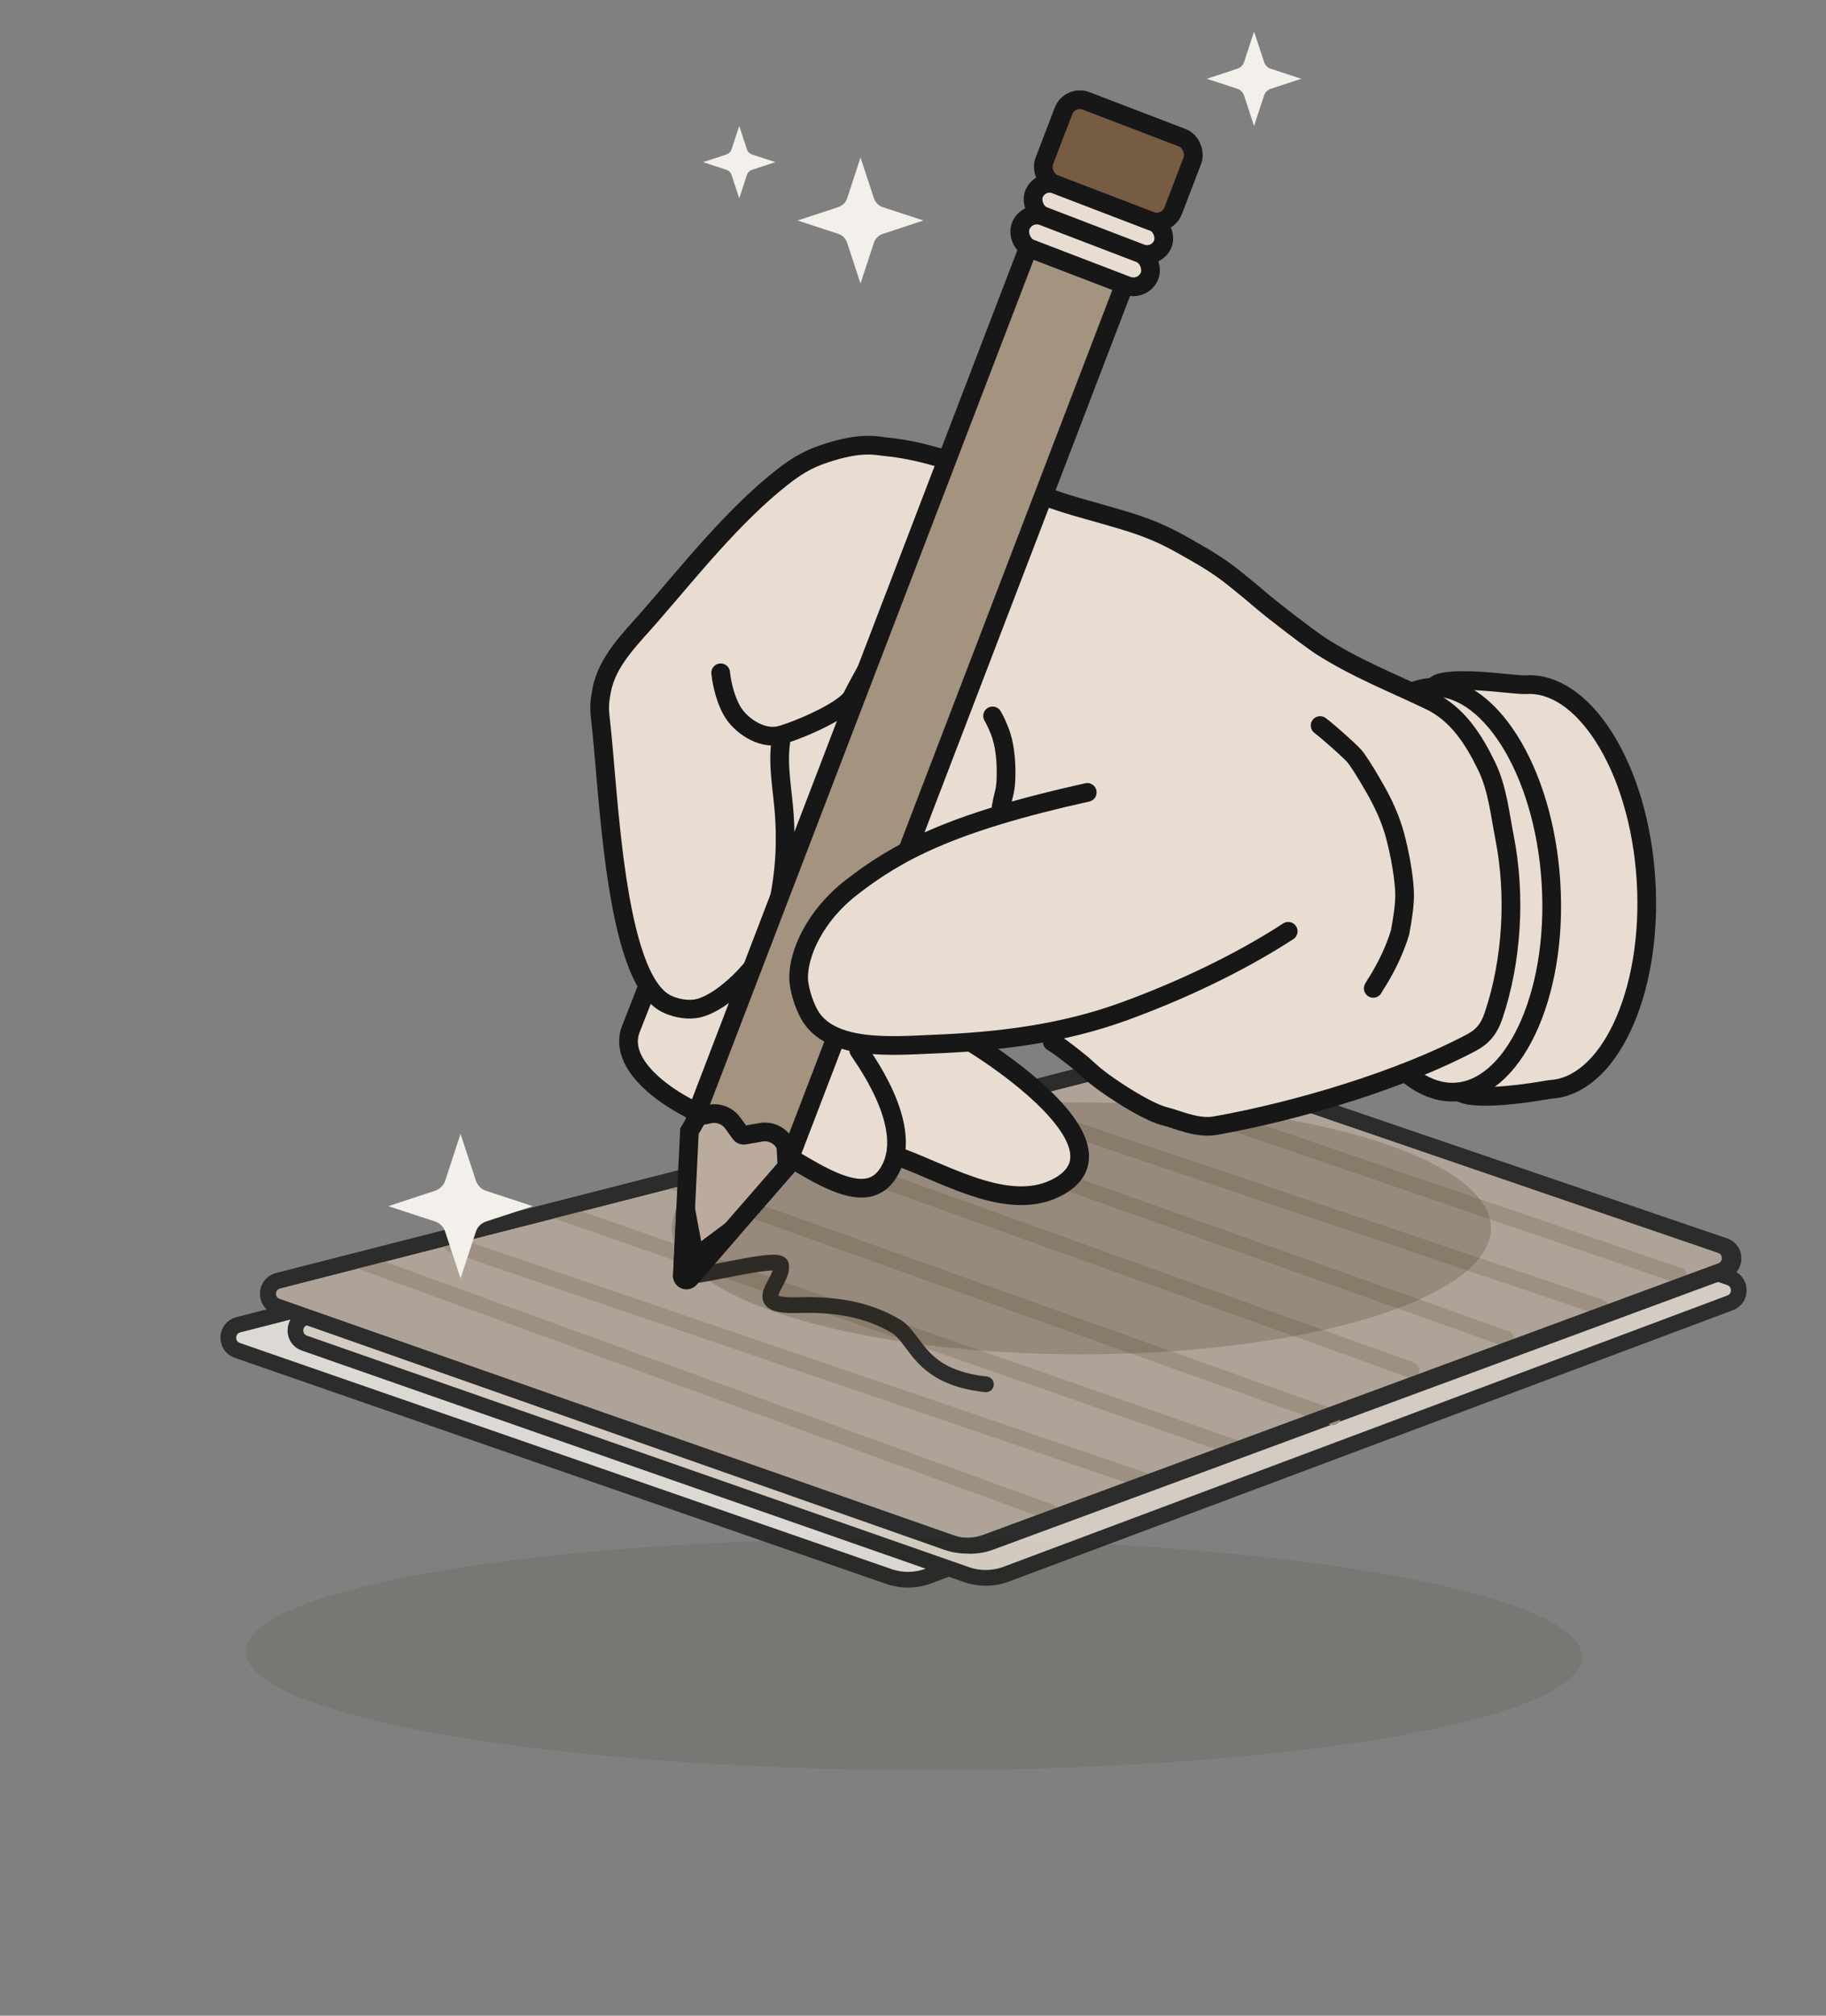 <svg width="58" height="64" viewBox="0 0 58 64" fill="none" xmlns="http://www.w3.org/2000/svg">
<rect x="0" y="0" width="58" height="64" fill="#808080" stroke="none"/>
<ellipse cx="21.222" cy="3.675" rx="21.222" ry="3.675" transform="matrix(1 0.004 -0.004 1 7.82 48.764)" fill="#372911" fill-opacity="0.1"/>
<g opacity="0.8">
<path d="M7.538 42.876C7.14 42.737 7.164 42.165 7.572 42.061L34.52 35.176C35.278 34.982 36.076 35.013 36.817 35.267L52.47 40.627C52.847 40.756 52.855 41.288 52.481 41.428L29.495 50.038C29.088 50.191 28.641 50.196 28.231 50.054L7.538 42.876Z" fill="#F3EFEA" stroke="#171717" stroke-width="0.5"/>
<path d="M9.669 42.645C9.271 42.506 9.296 41.935 9.704 41.83L36.654 34.944C37.416 34.749 38.219 34.783 38.962 35.04L54.943 40.566C55.32 40.696 55.327 41.227 54.953 41.367L31.962 49.98C31.554 50.133 31.105 50.137 30.694 49.993L9.669 42.645Z" fill="#E9DDD2" stroke="#171717" stroke-width="0.5"/>
<path d="M8.799 41.478C8.401 41.339 8.426 40.768 8.834 40.664L35.797 33.775C36.553 33.581 37.35 33.613 38.089 33.864L54.775 39.554C55.154 39.683 55.161 40.217 54.785 40.356L31.46 48.967C31.053 49.117 30.608 49.121 30.199 48.977L8.799 41.478Z" fill="#BAAB9D" stroke="#171717" stroke-width="0.5"/>
<path d="M33.333 48.001L11.385 40.02" stroke="#A4937F" stroke-width="0.5" stroke-linecap="round"/>
<path d="M14.333 39.501L36.333 47.001" stroke="#A4937F" stroke-width="0.5" stroke-linecap="round"/>
<path d="M17.833 38.501L39.333 46.001" stroke="#A4937F" stroke-width="0.5" stroke-linecap="round"/>
<path d="M21.333 37.501L42.333 45.001" stroke="#A4937F" stroke-width="0.5" stroke-linecap="round"/>
<path d="M25.333 36.501L44.833 43.501" stroke="#A4937F" stroke-width="0.5" stroke-linecap="round"/>
<path d="M25.333 34.501L47.833 42.501" stroke="#A4937F" stroke-width="0.5" stroke-linecap="round"/>
<path d="M24.891 32.745L50.833 41.501" stroke="#A4937F" stroke-width="0.5" stroke-linecap="round"/>
<path d="M34.333 34.001L53.333 40.501" stroke="#A4937F" stroke-width="0.5" stroke-linecap="round"/>
<path d="M8.791 41.479C8.394 41.34 8.419 40.77 8.827 40.665L35.792 33.776C36.55 33.583 37.349 33.615 38.089 33.868L54.655 39.544C55.033 39.674 55.039 40.208 54.663 40.346L31.335 48.959C30.928 49.109 30.481 49.113 30.072 48.969L8.791 41.479Z" stroke="#171717" stroke-width="0.5"/>
<path d="M21.833 40.501C22.225 40.568 24.765 39.852 24.809 40.168C24.889 40.737 23.698 41.49 25.341 41.439C26.471 41.404 27.516 41.55 28.447 42.102C29.125 42.503 29.166 43.721 31.317 43.953" stroke="#171717" stroke-width="0.5" stroke-linecap="round"/>
</g>
<ellipse cx="13.013" cy="4" rx="13.013" ry="4" transform="matrix(1 0 -5.3098e-05 1 21.334 35.001)" fill="#372911" fill-opacity="0.2"/>
<path d="M46.007 21.63C46.257 21.6 46.576 21.602 46.909 21.619C47.239 21.637 47.571 21.669 47.847 21.696C47.984 21.709 48.109 21.721 48.211 21.729C48.307 21.737 48.403 21.743 48.472 21.739C49.34 21.685 50.229 22.274 50.951 23.409C51.666 24.534 52.173 26.138 52.284 27.953C52.395 29.769 52.088 31.423 51.516 32.627C50.939 33.842 50.128 34.534 49.26 34.587L49.243 34.589L49.228 34.591C47.73 34.849 46.994 34.835 46.645 34.773C46.55 34.756 46.491 34.736 46.456 34.721C46.401 33.95 46.255 32.92 46.085 31.781C45.905 30.578 45.697 29.243 45.534 27.929C45.371 26.614 45.254 25.329 45.256 24.227C45.258 23.132 45.379 22.264 45.649 21.723C45.66 21.716 45.681 21.704 45.719 21.69C45.786 21.665 45.883 21.644 46.007 21.63Z" fill="#E9DDD2" stroke="#171717" stroke-width="0.594"/>
<path d="M45.453 21.824C46.322 21.771 47.211 22.36 47.932 23.495C48.647 24.62 49.154 26.224 49.265 28.039C49.377 29.855 49.069 31.508 48.497 32.712C47.92 33.927 47.109 34.62 46.241 34.673C45.373 34.726 44.484 34.137 43.763 33.002C43.048 31.878 42.54 30.274 42.429 28.459C42.317 26.643 42.625 24.989 43.198 23.785C43.775 22.571 44.585 21.878 45.453 21.824Z" fill="#E9DDD2" stroke="#171717" stroke-width="0.594"/>
<path d="M47.317 32.711C47.389 33.131 43.884 34.168 40.836 35.342C37.294 36.167 36.308 35.47 33.276 32.958C33.066 32.995 31.52 32.827 31.135 33.11C30.504 33.218 35.959 35.964 33.651 37.661C31.495 38.031 30.386 37.572 28.521 36.809C27.831 39.095 25.256 36.721 20.751 34.462C19.445 33.17 19.968 32.43 20.629 31.233C19.606 30.326 19.073 22.184 19.175 21.516C21.687 18.484 23.567 15.561 27 14.104C31.005 14.715 32.507 15.583 37.056 17.141C38.949 17.79 42.097 21.258 44.593 21.912C49.411 23.467 47.557 31.586 47.317 32.711Z" fill="#E9DDD2"/>
<path d="M24.799 23.564C24.692 24.317 24.863 25.116 24.913 25.873C25.006 27.267 24.845 28.327 24.483 29.704C24.253 30.573 22.914 31.923 22.074 32.032C21.739 32.075 21.374 31.978 21.144 31.857C19.504 30.993 19.341 25.096 19.071 22.821C19.02 22.395 19.059 22.205 19.11 21.927C19.28 20.985 20.052 20.255 20.652 19.565C21.936 18.089 23.267 16.404 24.809 15.181C25.418 14.697 25.809 14.516 26.412 14.334C27.421 14.029 27.865 14.159 28.13 14.184C30.242 14.386 32.199 15.526 34.226 16.101C34.698 16.235 35.52 16.459 36.083 16.646C36.94 16.93 37.459 17.249 37.956 17.53C38.871 18.047 39.198 18.361 39.612 18.691C39.853 18.884 40.069 19.086 40.476 19.406C41.256 20.021 41.823 20.428 41.933 20.498C43.081 21.235 44.22 21.672 45.432 22.254C46.307 22.674 46.825 23.506 47.228 24.341C47.563 25.037 47.644 25.848 47.791 26.597C48.148 28.419 48.033 30.49 47.44 32.248C47.306 32.647 47.111 32.903 46.746 33.098C44.551 34.269 41.257 35.269 38.593 35.742C38.024 35.842 37.378 35.535 37.019 35.449C36.543 35.336 35.715 34.827 35.164 34.439C34.717 34.123 34.575 33.968 34.362 33.78C34.015 33.5 33.752 33.295 33.542 33.156C33.497 33.127 33.461 33.104 33.423 33.08" stroke="#171717" stroke-width="0.594" stroke-linecap="round"/>
<path d="M20.509 31.466C20.483 31.547 20.303 31.996 20.042 32.662C19.531 33.96 21.655 35.234 22.898 35.61C24.726 36.162 27.17 38.722 28.173 37.303C29.218 35.823 27.229 33.342 27.273 33.329" stroke="#171717" stroke-width="0.594" stroke-linecap="round"/>
<path d="M28.622 36.757C30.14 37.321 32.134 38.528 33.651 37.661C35.821 36.421 31.883 33.734 30.925 33.146" stroke="#171717" stroke-width="0.594" stroke-linecap="round"/>
<path d="M22.891 21.362C22.932 21.762 23.064 22.235 23.241 22.55C23.52 23.046 24.166 23.454 24.703 23.361C25.113 23.291 26.844 22.581 27.076 22.107C27.608 21.025 28.651 19.491 28.904 18.372" stroke="#171717" stroke-width="0.594" stroke-linecap="round"/>
<path d="M31.528 22.731C31.589 22.833 31.723 23.098 31.807 23.363C31.938 23.775 31.966 24.3 31.954 24.656C31.954 24.802 31.944 24.947 31.907 25.136C31.882 25.244 31.844 25.378 31.799 25.629" stroke="#171717" stroke-width="0.594" stroke-linecap="round"/>
<path d="M41.932 23.036C42.222 23.259 42.83 23.798 43.011 23.997C43.102 24.097 43.332 24.438 43.688 25.064C44.084 25.76 44.248 26.268 44.347 26.665C44.552 27.485 44.614 28.134 44.615 28.394C44.618 28.761 44.545 29.213 44.469 29.611C44.313 30.13 44.048 30.686 43.761 31.149C43.7 31.244 43.67 31.286 43.619 31.381" stroke="#171717" stroke-width="0.594" stroke-linecap="round"/>
<path d="M24.996 37.041L21.903 40.594C21.822 40.687 21.669 40.625 21.675 40.502L21.899 35.917L24.699 31.075L24.996 37.041Z" fill="#BAAB9D" stroke="#171717" stroke-width="0.594"/>
<path d="M21.98 39.465L22.067 39.935L22.45 39.648L23.242 39.055L21.903 40.593C21.822 40.686 21.669 40.625 21.675 40.502L21.778 38.383L21.98 39.465Z" fill="#BAAB9D" stroke="#171717" stroke-width="0.594"/>
<path d="M35.795 8.827L25.143 36.615L24.889 36.251C24.728 36.019 24.446 35.902 24.168 35.951L23.646 36.043C23.597 36.051 23.547 36.032 23.518 35.992L23.273 35.654C23.106 35.425 22.821 35.315 22.543 35.371L22.082 35.464L32.742 7.656L35.795 8.827Z" fill="#A4937F" stroke="#171717" stroke-width="0.594" stroke-linejoin="round"/>
<rect x="32.617" y="6.667" width="4.387" height="1.103" rx="0.552" transform="rotate(20.974 32.617 6.667)" fill="#E9DDD2" stroke="#171717" stroke-width="0.594"/>
<rect x="33.034" y="5.662" width="4.387" height="1.077" rx="0.538" transform="rotate(20.974 33.034 5.662)" fill="#E9DDD2" stroke="#171717" stroke-width="0.594"/>
<rect x="33.979" y="3.004" width="4.387" height="2.824" rx="0.557" transform="rotate(20.974 33.979 3.004)" fill="#765C43" stroke="#171717" stroke-width="0.594"/>
<path d="M25.607 29.943C26.442 28.5 28.431 26.208 34.535 25.158C40.638 24.109 40.746 24.74 40.746 24.74C40.746 24.74 46.159 25.976 41.121 29.442C36.084 32.909 28.628 33.649 27.028 33.166C25.428 32.683 24.772 31.387 25.607 29.943Z" fill="#E9DDD2"/>
<path d="M40.918 29.569C39.757 30.327 37.971 31.284 35.729 32.103C33.72 32.837 31.688 33.071 29.626 33.153C28.392 33.202 26.378 33.393 25.712 32.216C25.503 31.847 25.373 31.344 25.367 31.068C25.35 30.284 25.883 29.078 27.038 28.181C28.47 27.068 30.151 26.129 34.535 25.159" stroke="#171717" stroke-width="0.594" stroke-linecap="round"/>
<path d="M14.628 36.001L14.144 37.48C14.119 37.557 14.076 37.627 14.019 37.684C13.962 37.741 13.892 37.783 13.816 37.808L12.333 38.296L13.812 38.78C13.889 38.805 13.959 38.848 14.016 38.905C14.073 38.962 14.116 39.032 14.141 39.109L14.628 40.591L15.113 39.112C15.138 39.035 15.18 38.965 15.237 38.908C15.294 38.851 15.364 38.808 15.441 38.783L16.923 38.296L15.444 37.811C15.367 37.787 15.298 37.744 15.241 37.687C15.183 37.63 15.141 37.56 15.116 37.483L14.628 36.001Z" fill="#F3EFEA"/>
<path d="M23.481 4.001L23.238 4.74C23.226 4.779 23.205 4.814 23.176 4.842C23.148 4.871 23.113 4.892 23.075 4.905L22.333 5.148L23.073 5.391C23.111 5.403 23.146 5.424 23.175 5.453C23.203 5.481 23.225 5.516 23.237 5.555L23.481 6.296L23.723 5.556C23.735 5.518 23.757 5.483 23.785 5.455C23.814 5.426 23.849 5.405 23.887 5.392L24.628 5.148L23.889 4.906C23.85 4.894 23.816 4.872 23.787 4.844C23.758 4.815 23.737 4.781 23.725 4.742L23.481 4.001Z" fill="#F3EFEA"/>
<path d="M27.333 5.001L26.911 6.29C26.89 6.357 26.852 6.418 26.803 6.467C26.753 6.517 26.692 6.554 26.625 6.576L25.333 7.001L26.622 7.423C26.689 7.445 26.75 7.482 26.8 7.532C26.849 7.581 26.887 7.642 26.908 7.709L27.333 9.001L27.756 7.712C27.777 7.645 27.814 7.584 27.864 7.535C27.914 7.485 27.975 7.448 28.041 7.426L29.333 7.001L28.044 6.579C27.977 6.557 27.917 6.52 27.867 6.47C27.817 6.42 27.78 6.36 27.758 6.293L27.333 5.001Z" fill="#F3EFEA"/>
<path d="M39.833 1.001L39.517 1.968C39.5 2.018 39.472 2.063 39.435 2.101C39.398 2.138 39.352 2.166 39.302 2.182L38.333 2.501L39.3 2.818C39.35 2.834 39.396 2.862 39.433 2.899C39.471 2.936 39.498 2.982 39.515 3.032L39.833 4.001L40.15 3.034C40.166 2.984 40.194 2.938 40.231 2.901C40.269 2.864 40.314 2.836 40.364 2.82L41.333 2.501L40.367 2.184C40.316 2.168 40.271 2.14 40.233 2.103C40.196 2.066 40.168 2.02 40.152 1.97L39.833 1.001Z" fill="#F3EFEA"/>
</svg>
